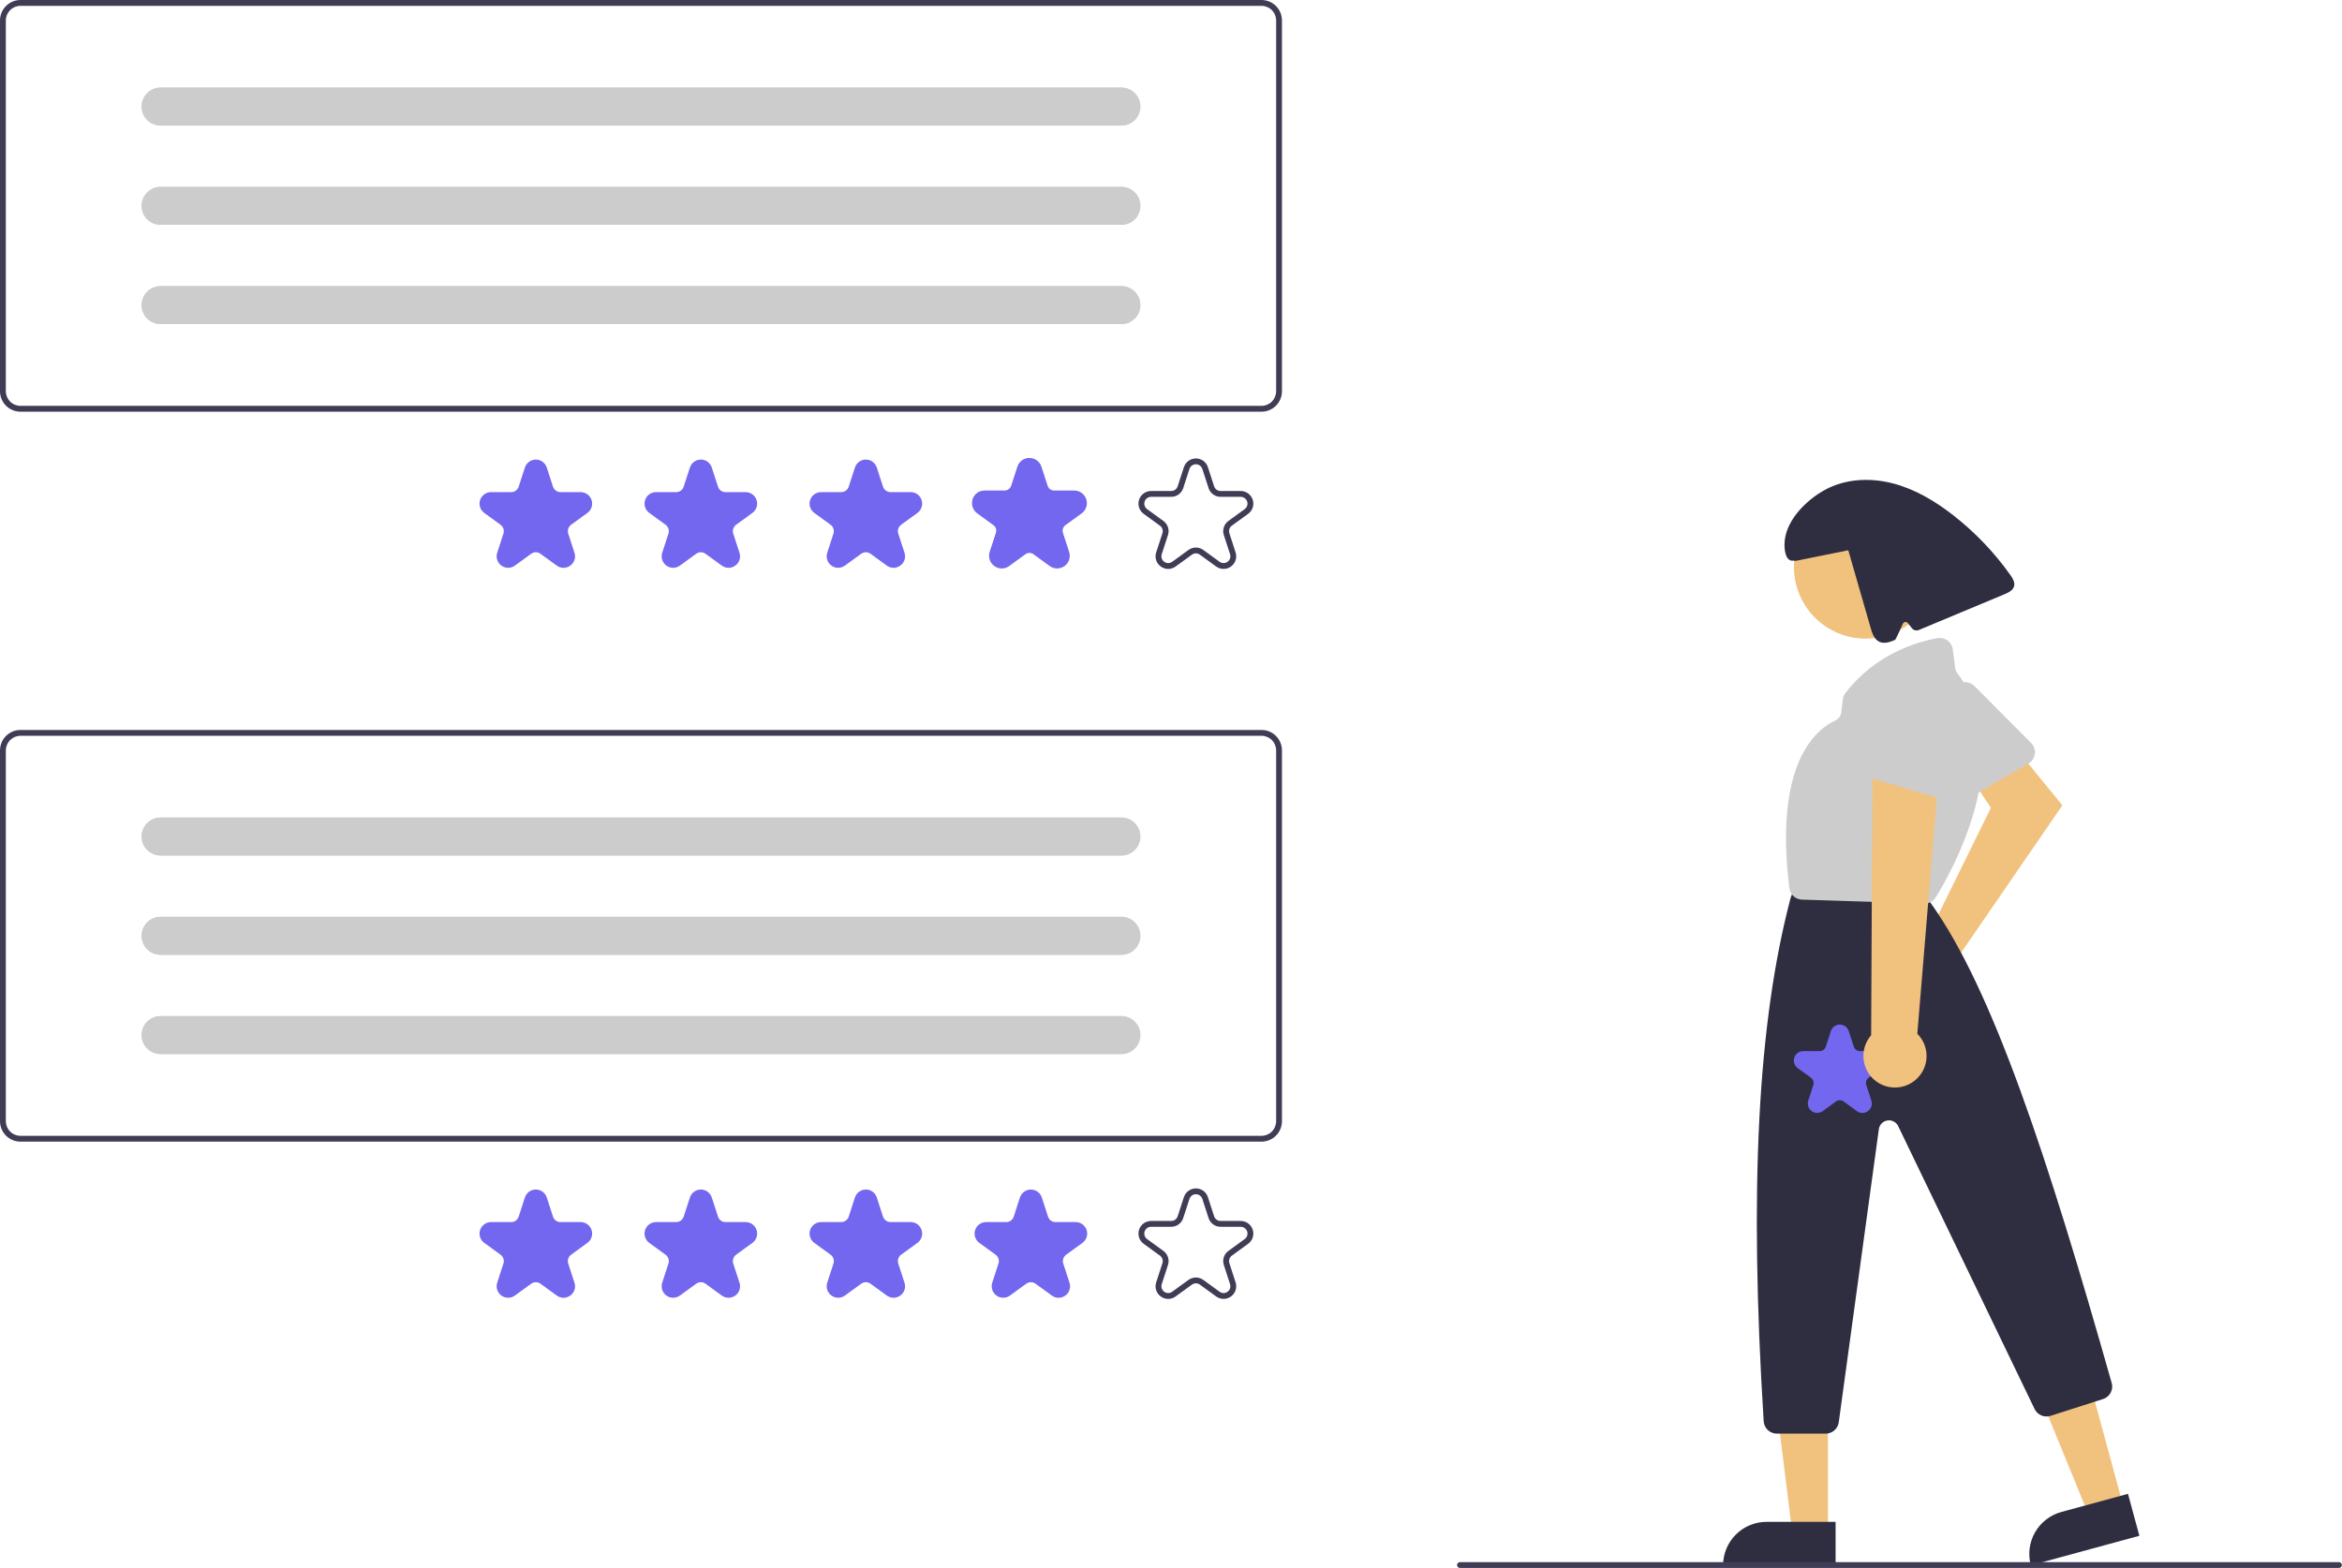 <svg width="802" height="537" viewBox="0 0 802 537" fill="none" xmlns="http://www.w3.org/2000/svg">
<g clip-path="url(#clip0_733_3900)">
<path d="M658.249 321.503C658.78 321.345 659.322 321.229 659.87 321.157L681.769 276.66L675.083 266.637L688.891 254.57L706.248 275.81L670.897 327.259C671.767 329.204 672.024 331.369 671.633 333.464C671.243 335.559 670.224 337.486 668.712 338.988C667.2 340.49 665.266 341.496 663.168 341.872C661.071 342.249 658.908 341.978 656.968 341.095C655.028 340.212 653.403 338.76 652.309 336.931C651.214 335.102 650.703 332.983 650.842 330.857C650.981 328.73 651.764 326.696 653.087 325.025C654.411 323.354 656.211 322.126 658.249 321.503Z" fill="#F1C27D"/>
<path d="M695.632 260.718C695.334 261.032 694.991 261.302 694.616 261.519L672.21 274.508C671.672 274.82 671.074 275.017 670.456 275.087C669.837 275.156 669.211 275.097 668.616 274.912C668.022 274.727 667.472 274.42 667.002 274.012C666.533 273.604 666.152 273.103 665.886 272.54L654.989 249.517C654.525 248.549 654.425 247.445 654.708 246.409C654.99 245.373 655.635 244.472 656.526 243.872L670.415 234.424C671.283 233.835 672.328 233.566 673.372 233.666C674.416 233.765 675.393 234.226 676.133 234.968L695.546 254.449C696.372 255.278 696.843 256.396 696.859 257.566C696.875 258.736 696.435 259.867 695.632 260.718Z" fill="#CCCCCC"/>
<path d="M727.092 515.689L715.262 518.908L697.217 474.811L714.677 470.06L727.092 515.689Z" fill="#F1C27D"/>
<path d="M705.892 517.827L728.707 511.62L732.615 525.984L695.436 536.1C694.923 534.214 694.786 532.245 695.034 530.305C695.282 528.366 695.909 526.495 696.88 524.798C697.851 523.101 699.146 521.612 700.693 520.416C702.239 519.22 704.006 518.34 705.892 517.827Z" fill="#2F2E41"/>
<path d="M625.961 524.716L613.702 524.715L607.869 477.427L625.963 477.428L625.961 524.716Z" fill="#F1C27D"/>
<path d="M604.944 521.212H628.588V536.099H590.058C590.058 534.144 590.443 532.208 591.191 530.402C591.939 528.596 593.035 526.955 594.418 525.573C595.8 524.19 597.441 523.094 599.247 522.346C601.054 521.597 602.989 521.212 604.944 521.212Z" fill="#2F2E41"/>
<path d="M638.878 218.726C652.443 218.726 663.439 207.73 663.439 194.165C663.439 180.601 652.443 169.604 638.878 169.604C625.313 169.604 614.317 180.601 614.317 194.165C614.317 207.73 625.313 218.726 638.878 218.726Z" fill="#F1C27D"/>
<path d="M625.211 491H608.457C607.312 490.998 606.21 490.561 605.375 489.776C604.54 488.992 604.035 487.92 603.961 486.777C598.969 407.416 601.889 350.488 613.151 307.624C613.2 307.437 613.261 307.252 613.333 307.072L614.231 304.829C614.562 303.992 615.138 303.275 615.883 302.77C616.629 302.265 617.509 301.997 618.409 302H652.861C653.51 302 654.152 302.14 654.742 302.411C655.331 302.682 655.856 303.078 656.278 303.571L660.957 309.031C661.048 309.138 661.134 309.246 661.216 309.36C682.317 338.786 701.227 396.315 723.128 473.639C723.452 474.762 723.324 475.968 722.771 476.999C722.218 478.029 721.285 478.803 720.17 479.155L702.165 484.917C701.132 485.242 700.015 485.186 699.02 484.758C698.024 484.33 697.215 483.559 696.74 482.585L650.018 385.678C649.691 385.001 649.155 384.446 648.488 384.098C647.822 383.749 647.062 383.624 646.319 383.741C645.576 383.859 644.891 384.212 644.365 384.749C643.838 385.286 643.499 385.979 643.397 386.724L629.669 487.109C629.518 488.186 628.985 489.172 628.166 489.886C627.347 490.601 626.297 490.996 625.211 491Z" fill="#2F2E41"/>
<path d="M659.069 309.431C659.021 309.431 658.975 309.43 658.927 309.429L617.079 308.107C616.003 308.077 614.974 307.661 614.179 306.935C613.384 306.21 612.877 305.222 612.75 304.153C607.445 261.212 621.994 249.708 628.496 246.756C629.039 246.511 629.51 246.129 629.862 245.649C630.215 245.168 630.437 244.605 630.508 244.013L631.07 239.512C631.166 238.717 631.473 237.962 631.96 237.326C642.153 224.121 656.072 219.893 663.462 218.548C664.062 218.44 664.677 218.455 665.27 218.593C665.863 218.73 666.422 218.986 666.914 219.346C667.405 219.706 667.817 220.163 668.127 220.687C668.436 221.211 668.636 221.793 668.714 222.397L669.556 228.86C669.642 229.477 669.888 230.06 670.27 230.552C691.529 258.344 667.845 299.379 662.882 307.322C662.476 307.967 661.913 308.499 661.247 308.868C660.58 309.236 659.83 309.43 659.069 309.431Z" fill="#CCCCCC"/>
<path d="M688.431 196.93C682.952 189.215 676.382 182.337 668.926 176.51C662.728 171.669 655.828 167.532 648.217 165.554C640.604 163.575 632.198 163.912 625.253 167.603C618.308 171.294 611.128 178.627 611.084 186.492C611.07 189.019 611.713 192.437 614.201 192L614.921 192.096C620.923 190.883 626.925 189.671 632.927 188.459C635.484 197.33 638.041 206.202 640.597 215.074C641.136 216.944 641.859 219.035 643.634 219.832C645.305 220.583 647.238 219.876 648.929 219.17C649.208 219.053 651.598 213.688 651.598 213.688C651.658 213.52 651.761 213.372 651.898 213.258C652.034 213.143 652.199 213.068 652.374 213.038C652.55 213.009 652.73 213.027 652.897 213.09C653.063 213.154 653.209 213.261 653.321 213.4L654.74 215.174C655.012 215.513 655.386 215.755 655.807 215.863C656.227 215.97 656.672 215.938 657.072 215.771C666.861 211.684 676.649 207.598 686.438 203.512C687.791 202.947 689.303 202.21 689.695 200.797C690.071 199.444 689.244 198.076 688.431 196.93Z" fill="#2F2E41"/>
<path d="M800.953 537H499.953C499.687 537 499.433 536.895 499.246 536.707C499.058 536.52 498.953 536.265 498.953 536C498.953 535.735 499.058 535.48 499.246 535.293C499.433 535.105 499.687 535 499.953 535H800.953C801.218 535 801.472 535.105 801.66 535.293C801.847 535.48 801.953 535.735 801.953 536C801.953 536.265 801.847 536.52 801.66 536.707C801.472 536.895 801.218 537 800.953 537Z" fill="#3F3D56"/>
<path d="M637.77 381.164C637.09 381.161 636.428 380.942 635.881 380.539L631.329 377.231C630.951 376.956 630.496 376.807 630.028 376.807C629.56 376.807 629.105 376.956 628.727 377.231L624.175 380.539C623.626 380.937 622.965 381.152 622.286 381.152C621.608 381.152 620.947 380.938 620.398 380.539C619.849 380.14 619.44 379.578 619.23 378.932C619.02 378.287 619.02 377.592 619.23 376.946L620.969 371.595C621.114 371.151 621.115 370.672 620.97 370.227C620.826 369.782 620.543 369.395 620.165 369.121L615.613 365.813C615.064 365.414 614.655 364.852 614.445 364.206C614.236 363.561 614.236 362.866 614.445 362.22C614.655 361.575 615.064 361.013 615.613 360.614C616.162 360.215 616.823 360 617.501 360H623.128C623.596 360.001 624.051 359.853 624.43 359.578C624.808 359.304 625.089 358.916 625.233 358.471L626.972 353.12C627.181 352.474 627.59 351.912 628.139 351.513C628.688 351.114 629.349 350.899 630.028 350.899C630.706 350.899 631.368 351.114 631.917 351.513C632.466 351.912 632.874 352.474 633.084 353.12L634.823 358.471C634.966 358.916 635.248 359.304 635.626 359.578C636.004 359.853 636.46 360.001 636.928 360H642.554C643.233 360 643.894 360.215 644.443 360.614C644.992 361.013 645.401 361.575 645.61 362.22C645.82 362.866 645.82 363.561 645.61 364.206C645.401 364.852 644.992 365.414 644.443 365.813L639.891 369.12C639.512 369.394 639.23 369.782 639.086 370.227C638.941 370.671 638.942 371.151 639.087 371.595L640.826 376.946C641.043 377.591 641.047 378.289 640.837 378.936C640.626 379.583 640.213 380.145 639.658 380.539C639.111 380.942 638.45 381.161 637.77 381.164Z" fill="#7367F0"/>
<path d="M655.165 370.466C656.451 369.564 657.523 368.392 658.307 367.03C659.09 365.669 659.566 364.153 659.7 362.588C659.834 361.023 659.623 359.448 659.083 357.974C658.542 356.499 657.685 355.161 656.571 354.054L664.345 260.182L641.201 263.366L640.76 354.571C639.024 356.565 638.079 359.127 638.106 361.771C638.132 364.415 639.127 366.957 640.902 368.916C642.678 370.876 645.111 372.116 647.739 372.401C650.368 372.687 653.01 371.998 655.165 370.466Z" fill="#F1C27D"/>
<path d="M665.857 273.699C665.424 273.699 664.993 273.637 664.577 273.514L639.731 266.206C639.134 266.03 638.579 265.733 638.103 265.332C637.627 264.931 637.239 264.436 636.964 263.878C636.689 263.319 636.532 262.71 636.505 262.088C636.477 261.466 636.579 260.845 636.804 260.265L645.999 236.511C646.382 235.507 647.114 234.676 648.06 234.167C649.006 233.658 650.103 233.506 651.151 233.739L667.566 237.308C668.591 237.531 669.505 238.105 670.152 238.93C670.799 239.756 671.137 240.781 671.109 241.829L670.345 269.321C670.312 270.491 669.825 271.602 668.988 272.419C668.15 273.236 667.028 273.695 665.857 273.699Z" fill="#CCCCCC"/>
<path d="M432 391H7C5.144 390.998 3.365 390.26 2.053 388.947C0.74 387.635 0.002 385.856 0 384V257C0.002 255.144 0.74 253.365 2.053 252.053C3.365 250.74 5.144 250.002 7 250H432C433.856 250.002 435.635 250.74 436.948 252.053C438.26 253.365 438.998 255.144 439 257V384C438.998 385.856 438.26 387.635 436.948 388.947C435.635 390.26 433.856 390.998 432 391ZM7 252C5.674 252.002 4.404 252.529 3.466 253.466C2.529 254.404 2.002 255.674 2 257V384C2.002 385.326 2.529 386.596 3.466 387.534C4.404 388.471 5.674 388.998 7 389H432C433.326 388.998 434.597 388.471 435.534 387.534C436.471 386.597 436.999 385.326 437 384V257C436.999 255.674 436.471 254.403 435.534 253.466C434.597 252.529 433.326 252.002 432 252H7Z" fill="#3F3D56"/>
<path d="M192.975 444.475C192.142 444.472 191.332 444.204 190.661 443.709L185.085 439.658C184.622 439.32 184.064 439.138 183.491 439.138C182.918 439.138 182.36 439.32 181.897 439.658L176.321 443.709C175.648 444.198 174.839 444.461 174.007 444.461C173.176 444.461 172.366 444.198 171.693 443.709C171.021 443.221 170.52 442.532 170.263 441.741C170.006 440.951 170.006 440.099 170.263 439.308L172.393 432.753C172.571 432.208 172.572 431.621 172.395 431.076C172.218 430.531 171.872 430.057 171.408 429.721L165.832 425.669C165.159 425.181 164.659 424.492 164.402 423.701C164.145 422.911 164.145 422.059 164.402 421.268C164.659 420.478 165.159 419.789 165.832 419.3C166.504 418.811 167.314 418.548 168.145 418.548H175.038C175.611 418.549 176.17 418.368 176.633 418.032C177.097 417.695 177.441 417.22 177.617 416.675L179.747 410.119C180.004 409.329 180.504 408.64 181.177 408.151C181.85 407.662 182.66 407.399 183.491 407.399C184.322 407.399 185.132 407.662 185.805 408.151C186.478 408.64 186.978 409.329 187.235 410.119L189.365 416.675C189.541 417.22 189.886 417.695 190.349 418.032C190.812 418.368 191.371 418.549 191.944 418.548H198.837C199.668 418.548 200.478 418.811 201.15 419.3C201.823 419.789 202.323 420.478 202.58 421.268C202.837 422.059 202.837 422.911 202.58 423.701C202.323 424.492 201.823 425.181 201.15 425.669L195.574 429.721C195.11 430.057 194.764 430.531 194.587 431.076C194.41 431.621 194.411 432.208 194.589 432.753L196.719 439.308C196.985 440.098 196.99 440.953 196.732 441.745C196.475 442.538 195.969 443.227 195.289 443.709C194.619 444.203 193.808 444.472 192.975 444.475Z" fill="#7367F0"/>
<path d="M249.483 444.475C248.65 444.472 247.84 444.204 247.169 443.709L241.593 439.658C241.13 439.32 240.572 439.138 239.999 439.138C239.426 439.138 238.868 439.32 238.406 439.658L232.829 443.709C232.157 444.198 231.347 444.461 230.515 444.461C229.684 444.461 228.874 444.198 228.202 443.709C227.529 443.221 227.028 442.532 226.772 441.741C226.515 440.951 226.514 440.099 226.771 439.308L228.901 432.753C229.079 432.208 229.08 431.621 228.903 431.076C228.726 430.531 228.381 430.057 227.916 429.721L222.34 425.669C221.668 425.181 221.167 424.492 220.91 423.701C220.653 422.91 220.653 422.059 220.91 421.268C221.167 420.478 221.668 419.789 222.34 419.3C223.013 418.811 223.823 418.548 224.654 418.548H231.547C232.12 418.549 232.678 418.368 233.141 418.032C233.605 417.695 233.949 417.22 234.125 416.675L236.255 410.119C236.512 409.329 237.013 408.64 237.685 408.151C238.358 407.662 239.168 407.399 239.999 407.399C240.831 407.399 241.641 407.662 242.313 408.151C242.986 408.64 243.487 409.329 243.743 410.119L245.873 416.675C246.049 417.22 246.394 417.695 246.857 418.032C247.321 418.368 247.879 418.549 248.452 418.548H255.345C256.176 418.548 256.986 418.811 257.659 419.3C258.331 419.789 258.832 420.478 259.089 421.268C259.346 422.059 259.346 422.91 259.089 423.701C258.832 424.492 258.331 425.181 257.659 425.669L252.082 429.721C251.618 430.057 251.273 430.531 251.096 431.076C250.919 431.621 250.919 432.208 251.097 432.753L253.227 439.308C253.494 440.098 253.498 440.953 253.241 441.745C252.983 442.538 252.477 443.227 251.797 443.709C251.127 444.203 250.316 444.472 249.483 444.475Z" fill="#7367F0"/>
<path d="M305.992 444.475C305.159 444.472 304.349 444.203 303.678 443.709L298.102 439.658C297.639 439.321 297.081 439.139 296.508 439.139C295.935 439.139 295.377 439.321 294.914 439.658L289.338 443.709C288.665 444.198 287.855 444.461 287.024 444.461C286.193 444.461 285.383 444.198 284.71 443.709C284.038 443.221 283.537 442.532 283.28 441.741C283.023 440.95 283.023 440.099 283.28 439.308L285.41 432.753C285.588 432.208 285.589 431.621 285.412 431.076C285.235 430.531 284.889 430.057 284.425 429.721L278.849 425.669C278.176 425.181 277.676 424.492 277.419 423.701C277.162 422.91 277.162 422.059 277.419 421.268C277.676 420.478 278.176 419.789 278.849 419.3C279.521 418.811 280.331 418.548 281.163 418.548H288.055C288.628 418.549 289.186 418.368 289.65 418.032C290.113 417.695 290.458 417.22 290.634 416.675L292.764 410.119C293.021 409.329 293.521 408.64 294.194 408.151C294.867 407.662 295.677 407.399 296.508 407.399C297.339 407.399 298.149 407.662 298.822 408.151C299.495 408.64 299.995 409.329 300.252 410.119L302.382 416.675C302.558 417.22 302.903 417.695 303.366 418.032C303.829 418.368 304.388 418.549 304.961 418.548H311.853C312.685 418.548 313.495 418.811 314.167 419.3C314.84 419.789 315.34 420.478 315.597 421.268C315.854 422.059 315.854 422.91 315.597 423.701C315.34 424.492 314.84 425.181 314.167 425.669L308.591 429.721C308.127 430.057 307.781 430.531 307.604 431.076C307.427 431.621 307.428 432.208 307.606 432.753L309.736 439.308C310.002 440.098 310.007 440.953 309.749 441.745C309.492 442.538 308.986 443.227 308.306 443.709C307.635 444.203 306.825 444.472 305.992 444.475Z" fill="#7367F0"/>
<path d="M362.501 444.475C361.668 444.472 360.857 444.204 360.187 443.709L354.61 439.658C354.148 439.32 353.589 439.138 353.017 439.138C352.444 439.138 351.886 439.32 351.423 439.658L345.846 443.709C345.174 444.198 344.364 444.461 343.533 444.461C342.701 444.461 341.891 444.198 341.219 443.709C340.546 443.221 340.046 442.532 339.789 441.741C339.532 440.951 339.532 440.099 339.788 439.308L341.918 432.753C342.097 432.208 342.097 431.621 341.92 431.077C341.743 430.532 341.398 430.057 340.933 429.721L335.357 425.669C334.684 425.181 334.184 424.492 333.927 423.701C333.67 422.91 333.67 422.059 333.927 421.268C334.184 420.478 334.685 419.789 335.357 419.3C336.03 418.811 336.84 418.548 337.671 418.548H344.564C345.136 418.549 345.695 418.368 346.158 418.032C346.622 417.695 346.966 417.22 347.143 416.675L349.272 410.119C349.529 409.329 350.03 408.64 350.702 408.151C351.375 407.662 352.185 407.399 353.016 407.399C353.848 407.399 354.658 407.662 355.33 408.151C356.003 408.64 356.503 409.329 356.76 410.119L358.89 416.675C359.066 417.22 359.411 417.695 359.874 418.032C360.338 418.368 360.896 418.549 361.469 418.548H368.362C369.193 418.548 370.003 418.811 370.676 419.3C371.348 419.789 371.849 420.478 372.105 421.268C372.362 422.059 372.362 422.91 372.106 423.701C371.849 424.492 371.348 425.181 370.676 425.669L365.099 429.721C364.635 430.057 364.29 430.531 364.113 431.076C363.936 431.621 363.936 432.208 364.114 432.753L366.244 439.308C366.511 440.098 366.515 440.953 366.258 441.745C366 442.538 365.494 443.227 364.814 443.709C364.144 444.203 363.334 444.472 362.501 444.475Z" fill="#7367F0"/>
<path d="M400.041 444.864C399.126 444.86 398.236 444.566 397.5 444.023C396.753 443.493 396.197 442.736 395.914 441.865C395.631 440.995 395.636 440.056 395.928 439.188L398.059 432.633C398.211 432.166 398.212 431.663 398.06 431.196C397.908 430.729 397.612 430.323 397.214 430.035L391.638 425.983C390.899 425.446 390.349 424.689 390.067 423.821C389.785 422.952 389.785 422.017 390.067 421.148C390.349 420.28 390.899 419.523 391.638 418.986C392.377 418.45 393.266 418.161 394.18 418.161H401.072C401.563 418.162 402.042 418.006 402.439 417.718C402.836 417.429 403.132 417.022 403.282 416.555L405.413 409.999C405.695 409.131 406.245 408.374 406.984 407.837C407.722 407.301 408.612 407.012 409.525 407.012C410.438 407.012 411.328 407.301 412.067 407.837C412.805 408.374 413.355 409.131 413.638 409.999L415.767 416.555C415.918 417.022 416.214 417.429 416.611 417.718C417.008 418.006 417.487 418.161 417.978 418.161H424.87C425.784 418.161 426.673 418.45 427.412 418.986C428.151 419.523 428.701 420.28 428.983 421.148C429.265 422.017 429.265 422.952 428.983 423.821C428.701 424.689 428.151 425.446 427.412 425.983L421.836 430.035C421.438 430.322 421.142 430.729 420.99 431.196C420.838 431.663 420.839 432.166 420.991 432.633L423.121 439.188C423.404 440.056 423.403 440.992 423.121 441.86C422.839 442.729 422.289 443.486 421.55 444.022C420.812 444.559 419.922 444.848 419.009 444.848C418.096 444.848 417.206 444.559 416.467 444.022L410.891 439.971C410.494 439.682 410.016 439.526 409.525 439.526C409.034 439.526 408.556 439.682 408.159 439.971L402.582 444.022C401.846 444.566 400.956 444.86 400.041 444.864ZM409.525 437.525C410.438 437.525 411.328 437.815 412.066 438.353L417.643 442.404C418.04 442.693 418.518 442.848 419.009 442.849C419.5 442.849 419.978 442.693 420.375 442.405C420.772 442.116 421.068 441.709 421.219 441.243C421.371 440.776 421.371 440.273 421.219 439.806L419.089 433.251C418.805 432.383 418.804 431.447 419.087 430.578C419.369 429.709 419.92 428.952 420.66 428.417L426.236 424.365C426.633 424.076 426.929 423.67 427.081 423.203C427.232 422.736 427.232 422.233 427.081 421.766C426.929 421.3 426.633 420.893 426.236 420.604C425.839 420.316 425.361 420.161 424.87 420.161H417.977C417.064 420.162 416.174 419.874 415.434 419.337C414.695 418.8 414.146 418.042 413.865 417.173L411.735 410.618C411.583 410.151 411.288 409.744 410.891 409.456C410.494 409.167 410.016 409.012 409.525 409.012C409.034 409.012 408.556 409.167 408.159 409.456C407.762 409.744 407.466 410.151 407.314 410.618L405.184 417.173C404.904 418.042 404.354 418.8 403.615 419.337C402.876 419.874 401.986 420.162 401.072 420.161H394.179C393.689 420.161 393.21 420.316 392.813 420.604C392.416 420.893 392.121 421.3 391.969 421.766C391.817 422.233 391.817 422.736 391.969 423.203C392.121 423.669 392.416 424.076 392.813 424.365L398.39 428.417C399.13 428.952 399.681 429.709 399.963 430.578C400.245 431.447 400.245 432.383 399.961 433.251L397.83 439.806C397.679 440.273 397.679 440.776 397.83 441.242C397.982 441.709 398.278 442.116 398.675 442.404C399.072 442.693 399.55 442.848 400.041 442.848C400.532 442.848 401.01 442.693 401.407 442.404L406.983 438.353C407.722 437.815 408.611 437.525 409.525 437.525Z" fill="#3F3D56"/>
<path d="M55 280C53.276 280 51.623 280.685 50.404 281.904C49.185 283.123 48.5 284.776 48.5 286.5C48.5 288.224 49.185 289.877 50.404 291.096C51.623 292.315 53.276 293 55 293H384C385.724 293 387.377 292.315 388.596 291.096C389.815 289.877 390.5 288.224 390.5 286.5C390.5 284.776 389.815 283.123 388.596 281.904C387.377 280.685 385.724 280 384 280H55Z" fill="#CCCCCC"/>
<path d="M55 314C53.276 314 51.623 314.685 50.404 315.904C49.185 317.123 48.5 318.776 48.5 320.5C48.5 322.224 49.185 323.877 50.404 325.096C51.623 326.315 53.276 327 55 327H384C385.724 327 387.377 326.315 388.596 325.096C389.815 323.877 390.5 322.224 390.5 320.5C390.5 318.776 389.815 317.123 388.596 315.904C387.377 314.685 385.724 314 384 314H55Z" fill="#CCCCCC"/>
<path d="M55 348C53.276 348 51.623 348.685 50.404 349.904C49.185 351.123 48.5 352.776 48.5 354.5C48.5 356.224 49.185 357.877 50.404 359.096C51.623 360.315 53.276 361 55 361H384C385.724 361 387.377 360.315 388.596 359.096C389.815 357.877 390.5 356.224 390.5 354.5C390.5 352.776 389.815 351.123 388.596 349.904C387.377 348.685 385.724 348 384 348H55Z" fill="#CCCCCC"/>
<path d="M55 280C53.276 280 51.623 280.685 50.404 281.904C49.185 283.123 48.5 284.776 48.5 286.5C48.5 288.224 49.185 289.877 50.404 291.096C51.623 292.315 53.276 293 55 293H384C385.724 293 387.377 292.315 388.596 291.096C389.815 289.877 390.5 288.224 390.5 286.5C390.5 284.776 389.815 283.123 388.596 281.904C387.377 280.685 385.724 280 384 280H55Z" fill="#CCCCCC"/>
<path d="M55 314C53.276 314 51.623 314.685 50.404 315.904C49.185 317.123 48.5 318.776 48.5 320.5C48.5 322.224 49.185 323.877 50.404 325.096C51.623 326.315 53.276 327 55 327H384C385.724 327 387.377 326.315 388.596 325.096C389.815 323.877 390.5 322.224 390.5 320.5C390.5 318.776 389.815 317.123 388.596 315.904C387.377 314.685 385.724 314 384 314H55Z" fill="#CCCCCC"/>
<path d="M55 348C53.276 348 51.623 348.685 50.404 349.904C49.185 351.123 48.5 352.776 48.5 354.5C48.5 356.224 49.185 357.877 50.404 359.096C51.623 360.315 53.276 361 55 361H384C385.724 361 387.377 360.315 388.596 359.096C389.815 357.877 390.5 356.224 390.5 354.5C390.5 352.776 389.815 351.123 388.596 349.904C387.377 348.685 385.724 348 384 348H55Z" fill="#CCCCCC"/>
<path d="M432 141H7C5.144 140.998 3.365 140.26 2.053 138.947C0.74 137.635 0.002 135.856 0 134V7C0.002 5.144 0.74 3.365 2.053 2.053C3.365 0.74 5.144 0.002 7 0H432C433.856 0.002 435.635 0.74 436.948 2.053C438.26 3.365 438.998 5.144 439 7V134C438.998 135.856 438.26 137.635 436.948 138.947C435.635 140.26 433.856 140.998 432 141ZM7 2C5.674 2.002 4.404 2.529 3.466 3.466C2.529 4.404 2.002 5.674 2 7V134C2.002 135.326 2.529 136.596 3.466 137.534C4.404 138.471 5.674 138.998 7 139H432C433.326 138.998 434.597 138.471 435.534 137.534C436.471 136.597 436.999 135.326 437 134V7C436.999 5.674 436.471 4.403 435.534 3.466C434.597 2.529 433.326 2.002 432 2H7Z" fill="#3F3D56"/>
<path d="M192.975 194.475C192.142 194.472 191.332 194.204 190.661 193.709L185.085 189.658C184.622 189.32 184.064 189.138 183.491 189.138C182.918 189.138 182.36 189.32 181.897 189.658L176.321 193.709C175.648 194.198 174.839 194.461 174.007 194.461C173.176 194.461 172.366 194.198 171.693 193.709C171.021 193.221 170.52 192.532 170.263 191.741C170.006 190.951 170.006 190.099 170.263 189.308L172.393 182.753C172.571 182.208 172.572 181.621 172.395 181.076C172.218 180.531 171.872 180.057 171.408 179.721L165.832 175.669C165.159 175.181 164.659 174.492 164.402 173.701C164.145 172.911 164.145 172.059 164.402 171.268C164.659 170.478 165.159 169.789 165.832 169.3C166.504 168.811 167.314 168.548 168.145 168.548H175.038C175.611 168.549 176.17 168.368 176.633 168.032C177.097 167.695 177.441 167.22 177.617 166.675L179.747 160.119C180.004 159.329 180.504 158.64 181.177 158.151C181.85 157.662 182.66 157.399 183.491 157.399C184.322 157.399 185.132 157.662 185.805 158.151C186.478 158.64 186.978 159.329 187.235 160.119L189.365 166.675C189.541 167.22 189.886 167.695 190.349 168.032C190.812 168.368 191.371 168.549 191.944 168.548H198.837C199.668 168.548 200.478 168.811 201.15 169.3C201.823 169.789 202.323 170.478 202.58 171.268C202.837 172.059 202.837 172.911 202.58 173.701C202.323 174.492 201.823 175.181 201.15 175.669L195.574 179.721C195.11 180.057 194.764 180.531 194.587 181.076C194.41 181.621 194.411 182.208 194.589 182.753L196.719 189.308C196.985 190.098 196.99 190.953 196.732 191.745C196.475 192.538 195.969 193.227 195.289 193.709C194.619 194.203 193.808 194.472 192.975 194.475Z" fill="#7367F0"/>
<path d="M249.483 194.475C248.65 194.472 247.84 194.204 247.169 193.709L241.593 189.658C241.13 189.32 240.572 189.138 239.999 189.138C239.426 189.138 238.868 189.32 238.406 189.658L232.829 193.709C232.157 194.198 231.347 194.461 230.515 194.461C229.684 194.461 228.874 194.198 228.202 193.709C227.529 193.221 227.028 192.532 226.772 191.741C226.515 190.951 226.514 190.099 226.771 189.308L228.901 182.753C229.079 182.208 229.08 181.621 228.903 181.076C228.726 180.531 228.381 180.057 227.916 179.721L222.34 175.669C221.668 175.181 221.167 174.492 220.91 173.701C220.653 172.91 220.653 172.059 220.91 171.268C221.167 170.478 221.668 169.789 222.34 169.3C223.013 168.811 223.823 168.548 224.654 168.548H231.547C232.12 168.549 232.678 168.368 233.141 168.032C233.605 167.695 233.949 167.22 234.125 166.675L236.255 160.119C236.512 159.329 237.013 158.64 237.685 158.151C238.358 157.662 239.168 157.399 239.999 157.399C240.831 157.399 241.641 157.662 242.313 158.151C242.986 158.64 243.487 159.329 243.743 160.119L245.873 166.675C246.049 167.22 246.394 167.695 246.857 168.032C247.321 168.368 247.879 168.549 248.452 168.548H255.345C256.176 168.548 256.986 168.811 257.659 169.3C258.331 169.789 258.832 170.478 259.089 171.268C259.346 172.059 259.346 172.91 259.089 173.701C258.832 174.492 258.331 175.181 257.659 175.669L252.082 179.721C251.618 180.057 251.273 180.531 251.096 181.076C250.919 181.621 250.919 182.208 251.097 182.753L253.227 189.308C253.494 190.098 253.498 190.953 253.241 191.745C252.983 192.538 252.477 193.227 251.797 193.709C251.127 194.203 250.316 194.472 249.483 194.475Z" fill="#7367F0"/>
<path d="M305.992 194.475C305.159 194.472 304.349 194.203 303.678 193.709L298.102 189.658C297.639 189.321 297.081 189.139 296.508 189.139C295.935 189.139 295.377 189.321 294.914 189.658L289.338 193.709C288.665 194.198 287.855 194.461 287.024 194.461C286.193 194.461 285.383 194.198 284.71 193.709C284.038 193.221 283.537 192.532 283.28 191.741C283.023 190.95 283.023 190.099 283.28 189.308L285.41 182.753C285.588 182.208 285.589 181.621 285.412 181.076C285.235 180.531 284.889 180.057 284.425 179.721L278.849 175.669C278.176 175.181 277.676 174.492 277.419 173.701C277.162 172.91 277.162 172.059 277.419 171.268C277.676 170.478 278.176 169.789 278.849 169.3C279.521 168.811 280.331 168.548 281.163 168.548H288.055C288.628 168.549 289.186 168.368 289.65 168.032C290.113 167.695 290.458 167.22 290.634 166.675L292.764 160.119C293.021 159.329 293.521 158.64 294.194 158.151C294.867 157.662 295.677 157.399 296.508 157.399C297.339 157.399 298.149 157.662 298.822 158.151C299.495 158.64 299.995 159.329 300.252 160.119L302.382 166.675C302.558 167.22 302.903 167.695 303.366 168.032C303.829 168.368 304.388 168.549 304.961 168.548H311.853C312.685 168.548 313.495 168.811 314.167 169.3C314.84 169.789 315.34 170.478 315.597 171.268C315.854 172.059 315.854 172.91 315.597 173.701C315.34 174.492 314.84 175.181 314.167 175.669L308.591 179.721C308.127 180.057 307.781 180.531 307.604 181.076C307.427 181.621 307.428 182.208 307.606 182.753L309.736 189.308C310.002 190.098 310.007 190.953 309.749 191.745C309.492 192.538 308.986 193.227 308.306 193.709C307.635 194.203 306.825 194.472 305.992 194.475Z" fill="#7367F0"/>
<path d="M361.766 194.076C360.933 194.073 360.123 193.805 359.452 193.31L353.876 189.259C353.413 188.922 352.855 188.74 352.282 188.74C351.709 188.74 351.151 188.922 350.688 189.259L345.112 193.31C344.439 193.799 343.629 194.062 342.798 194.062C341.967 194.062 341.157 193.799 340.484 193.31C339.812 192.822 339.311 192.133 339.054 191.342C338.797 190.552 338.797 189.7 339.054 188.909L341.184 182.354C341.362 181.809 341.362 181.222 341.185 180.677C341.008 180.133 340.663 179.658 340.199 179.322L334.622 175.27C333.95 174.782 333.449 174.093 333.193 173.302C332.936 172.512 332.936 171.66 333.193 170.869C333.45 170.079 333.95 169.39 334.623 168.901C335.295 168.412 336.105 168.149 336.936 168.149H343.829C344.402 168.15 344.96 167.969 345.424 167.633C345.887 167.296 346.232 166.821 346.408 166.276L348.538 159.72C348.795 158.93 349.295 158.241 349.968 157.752C350.64 157.263 351.451 157 352.282 157C353.113 157 353.923 157.263 354.596 157.752C355.268 158.241 355.769 158.93 356.026 159.72L358.156 166.276C358.332 166.821 358.677 167.296 359.14 167.633C359.603 167.969 360.162 168.15 360.735 168.149H367.627C368.459 168.149 369.269 168.412 369.941 168.901C370.614 169.39 371.114 170.079 371.371 170.869C371.628 171.66 371.628 172.512 371.371 173.302C371.114 174.093 370.614 174.782 369.941 175.27L364.365 179.322C363.901 179.658 363.555 180.133 363.378 180.677C363.201 181.222 363.202 181.809 363.38 182.354L365.51 188.909C365.776 189.699 365.781 190.554 365.523 191.346C365.266 192.139 364.76 192.828 364.08 193.31C363.409 193.805 362.599 194.073 361.766 194.076Z" fill="#7367F0"/>
<path d="M400.041 194.864C399.126 194.86 398.236 194.566 397.5 194.023C396.753 193.493 396.197 192.736 395.914 191.865C395.631 190.995 395.636 190.056 395.928 189.188L398.059 182.633C398.211 182.166 398.212 181.663 398.06 181.196C397.908 180.729 397.612 180.323 397.214 180.035L391.638 175.983C390.899 175.446 390.349 174.689 390.067 173.821C389.785 172.952 389.785 172.017 390.067 171.148C390.349 170.28 390.899 169.523 391.638 168.986C392.377 168.45 393.266 168.161 394.18 168.161H401.072C401.563 168.161 402.042 168.006 402.439 167.718C402.836 167.429 403.132 167.022 403.282 166.555L405.413 159.999C405.695 159.131 406.245 158.374 406.984 157.837C407.722 157.301 408.612 157.012 409.525 157.012C410.438 157.012 411.328 157.301 412.067 157.837C412.805 158.374 413.355 159.131 413.638 159.999L415.767 166.555C415.918 167.022 416.214 167.429 416.611 167.718C417.008 168.006 417.487 168.161 417.978 168.161H424.87C425.784 168.161 426.673 168.45 427.412 168.986C428.151 169.523 428.701 170.28 428.983 171.148C429.265 172.017 429.265 172.952 428.983 173.821C428.701 174.689 428.151 175.446 427.412 175.983L421.836 180.035C421.438 180.322 421.142 180.729 420.99 181.196C420.838 181.663 420.839 182.166 420.991 182.633L423.121 189.188C423.404 190.056 423.403 190.992 423.121 191.86C422.839 192.729 422.289 193.486 421.55 194.022C420.812 194.559 419.922 194.848 419.009 194.848C418.096 194.848 417.206 194.559 416.467 194.022L410.891 189.971C410.494 189.682 410.016 189.526 409.525 189.526C409.034 189.526 408.556 189.682 408.159 189.971L402.582 194.022C401.846 194.566 400.956 194.86 400.041 194.864ZM409.525 187.525C410.438 187.525 411.328 187.815 412.066 188.353L417.643 192.404C418.04 192.693 418.518 192.848 419.009 192.848C419.5 192.849 419.978 192.693 420.375 192.405C420.772 192.116 421.068 191.709 421.219 191.243C421.371 190.776 421.371 190.273 421.219 189.806L419.089 183.251C418.805 182.383 418.804 181.447 419.087 180.578C419.369 179.709 419.92 178.952 420.66 178.416L426.236 174.365C426.633 174.076 426.929 173.669 427.081 173.203C427.232 172.736 427.232 172.233 427.081 171.766C426.929 171.3 426.633 170.893 426.236 170.604C425.839 170.316 425.361 170.161 424.87 170.161H417.977C417.064 170.162 416.174 169.874 415.434 169.337C414.695 168.8 414.146 168.042 413.865 167.173L411.735 160.618C411.583 160.151 411.288 159.744 410.891 159.456C410.494 159.167 410.016 159.012 409.525 159.012C409.034 159.012 408.556 159.167 408.159 159.456C407.762 159.744 407.466 160.151 407.314 160.618L405.184 167.173C404.904 168.042 404.354 168.8 403.615 169.337C402.876 169.874 401.986 170.162 401.072 170.161H394.179C393.689 170.161 393.21 170.316 392.813 170.604C392.416 170.893 392.121 171.3 391.969 171.766C391.817 172.233 391.817 172.736 391.969 173.203C392.121 173.669 392.416 174.076 392.813 174.365L398.39 178.416C399.13 178.952 399.681 179.709 399.963 180.578C400.245 181.447 400.245 182.383 399.961 183.251L397.83 189.806C397.679 190.273 397.679 190.776 397.83 191.242C397.982 191.709 398.278 192.116 398.675 192.404C399.072 192.693 399.55 192.848 400.041 192.848C400.532 192.848 401.01 192.693 401.407 192.404L406.983 188.353C407.722 187.815 408.611 187.525 409.525 187.525Z" fill="#3F3D56"/>
<path d="M343.041 194.703C342.126 194.699 341.236 194.405 340.5 193.862C339.753 193.332 339.197 192.576 338.914 191.705C338.631 190.834 338.636 189.895 338.928 189.027L341.059 182.472C341.211 182.005 341.212 181.502 341.06 181.036C340.908 180.569 340.612 180.162 340.215 179.874L334.638 175.822C333.899 175.286 333.349 174.529 333.067 173.66C332.785 172.792 332.785 171.856 333.067 170.988C333.349 170.119 333.899 169.362 334.638 168.826C335.377 168.289 336.267 168 337.18 168H344.073C344.564 168.001 345.042 167.846 345.439 167.557C345.836 167.269 346.132 166.861 346.283 166.394L348.413 159.839C348.695 158.97 349.245 158.214 349.984 157.677C350.722 157.14 351.612 156.851 352.525 156.851C353.438 156.851 354.328 157.14 355.067 157.677C355.806 158.214 356.356 158.97 356.638 159.839L358.768 166.394C358.918 166.861 359.214 167.269 359.611 167.557C360.008 167.846 360.487 168.001 360.978 168H367.871C368.784 168 369.673 168.289 370.412 168.826C371.151 169.363 371.701 170.119 371.983 170.988C372.265 171.856 372.265 172.792 371.983 173.66C371.701 174.529 371.151 175.286 370.412 175.822L364.836 179.874C364.438 180.162 364.142 180.569 363.99 181.035C363.838 181.502 363.839 182.006 363.992 182.472L366.122 189.027C366.404 189.896 366.404 190.831 366.122 191.7C365.839 192.568 365.289 193.325 364.551 193.862C363.812 194.399 362.922 194.688 362.009 194.688C361.096 194.688 360.206 194.399 359.467 193.862L353.891 189.811C353.494 189.521 353.016 189.365 352.525 189.365C352.034 189.365 351.556 189.521 351.159 189.811L345.583 193.862C344.846 194.405 343.956 194.7 343.041 194.703ZM352.525 187.364C353.439 187.364 354.328 187.654 355.066 188.192L360.643 192.244C361.04 192.532 361.518 192.688 362.009 192.688C362.5 192.688 362.978 192.533 363.375 192.244C363.772 191.956 364.068 191.549 364.219 191.082C364.371 190.615 364.371 190.112 364.219 189.646L362.089 183.09C361.805 182.222 361.805 181.286 362.087 180.417C362.369 179.548 362.92 178.791 363.66 178.256L369.237 174.204C369.634 173.916 369.929 173.509 370.081 173.042C370.232 172.575 370.232 172.073 370.081 171.606C369.929 171.139 369.633 170.732 369.236 170.444C368.839 170.155 368.361 170 367.871 170H360.978C360.064 170.002 359.174 169.713 358.435 169.176C357.696 168.639 357.146 167.882 356.865 167.012L354.735 160.457C354.584 159.99 354.288 159.583 353.891 159.295C353.494 159.006 353.016 158.851 352.525 158.851C352.034 158.851 351.556 159.006 351.159 159.295C350.762 159.583 350.466 159.99 350.315 160.457L348.185 167.012C347.904 167.882 347.354 168.639 346.615 169.176C345.876 169.713 344.986 170.002 344.073 170H337.18C336.689 170 336.211 170.155 335.814 170.444C335.417 170.732 335.121 171.139 334.969 171.606C334.818 172.073 334.818 172.575 334.969 173.042C335.121 173.509 335.416 173.916 335.813 174.204L341.39 178.256C342.13 178.792 342.681 179.548 342.963 180.417C343.246 181.286 343.245 182.222 342.961 183.09L340.831 189.646C340.679 190.112 340.679 190.615 340.831 191.082C340.982 191.549 341.278 191.955 341.675 192.244C342.072 192.532 342.55 192.688 343.041 192.688C343.532 192.688 344.01 192.532 344.407 192.244L349.984 188.192C350.722 187.654 351.612 187.364 352.525 187.364Z" fill="#7367F0"/>
<path d="M55 30C53.276 30 51.623 30.685 50.404 31.904C49.185 33.123 48.5 34.776 48.5 36.5C48.5 38.224 49.185 39.877 50.404 41.096C51.623 42.315 53.276 43 55 43H384C385.724 43 387.377 42.315 388.596 41.096C389.815 39.877 390.5 38.224 390.5 36.5C390.5 34.776 389.815 33.123 388.596 31.904C387.377 30.685 385.724 30 384 30H55Z" fill="#CCCCCC"/>
<path d="M55 64C53.276 64 51.623 64.685 50.404 65.904C49.185 67.123 48.5 68.776 48.5 70.5C48.5 72.224 49.185 73.877 50.404 75.096C51.623 76.315 53.276 77 55 77H384C385.724 77 387.377 76.315 388.596 75.096C389.815 73.877 390.5 72.224 390.5 70.5C390.5 68.776 389.815 67.123 388.596 65.904C387.377 64.685 385.724 64 384 64H55Z" fill="#CCCCCC"/>
<path d="M55 98C53.276 98 51.623 98.685 50.404 99.904C49.185 101.123 48.5 102.776 48.5 104.5C48.5 106.224 49.185 107.877 50.404 109.096C51.623 110.315 53.276 111 55 111H384C385.724 111 387.377 110.315 388.596 109.096C389.815 107.877 390.5 106.224 390.5 104.5C390.5 102.776 389.815 101.123 388.596 99.904C387.377 98.685 385.724 98 384 98H55Z" fill="#CCCCCC"/>
<path d="M55 30C53.276 30 51.623 30.685 50.404 31.904C49.185 33.123 48.5 34.776 48.5 36.5C48.5 38.224 49.185 39.877 50.404 41.096C51.623 42.315 53.276 43 55 43H384C385.724 43 387.377 42.315 388.596 41.096C389.815 39.877 390.5 38.224 390.5 36.5C390.5 34.776 389.815 33.123 388.596 31.904C387.377 30.685 385.724 30 384 30H55Z" fill="#CCCCCC"/>
<path d="M55 64C53.276 64 51.623 64.685 50.404 65.904C49.185 67.123 48.5 68.776 48.5 70.5C48.5 72.224 49.185 73.877 50.404 75.096C51.623 76.315 53.276 77 55 77H384C385.724 77 387.377 76.315 388.596 75.096C389.815 73.877 390.5 72.224 390.5 70.5C390.5 68.776 389.815 67.123 388.596 65.904C387.377 64.685 385.724 64 384 64H55Z" fill="#CCCCCC"/>
<path d="M55 98C53.276 98 51.623 98.685 50.404 99.904C49.185 101.123 48.5 102.776 48.5 104.5C48.5 106.224 49.185 107.877 50.404 109.096C51.623 110.315 53.276 111 55 111H384C385.724 111 387.377 110.315 388.596 109.096C389.815 107.877 390.5 106.224 390.5 104.5C390.5 102.776 389.815 101.123 388.596 99.904C387.377 98.685 385.724 98 384 98H55Z" fill="#CCCCCC"/>
</g>
<defs>
<clipPath id="clip0_733_3900">
<rect width="801.953" height="537" fill="white"/>
</clipPath>
</defs>
</svg>
